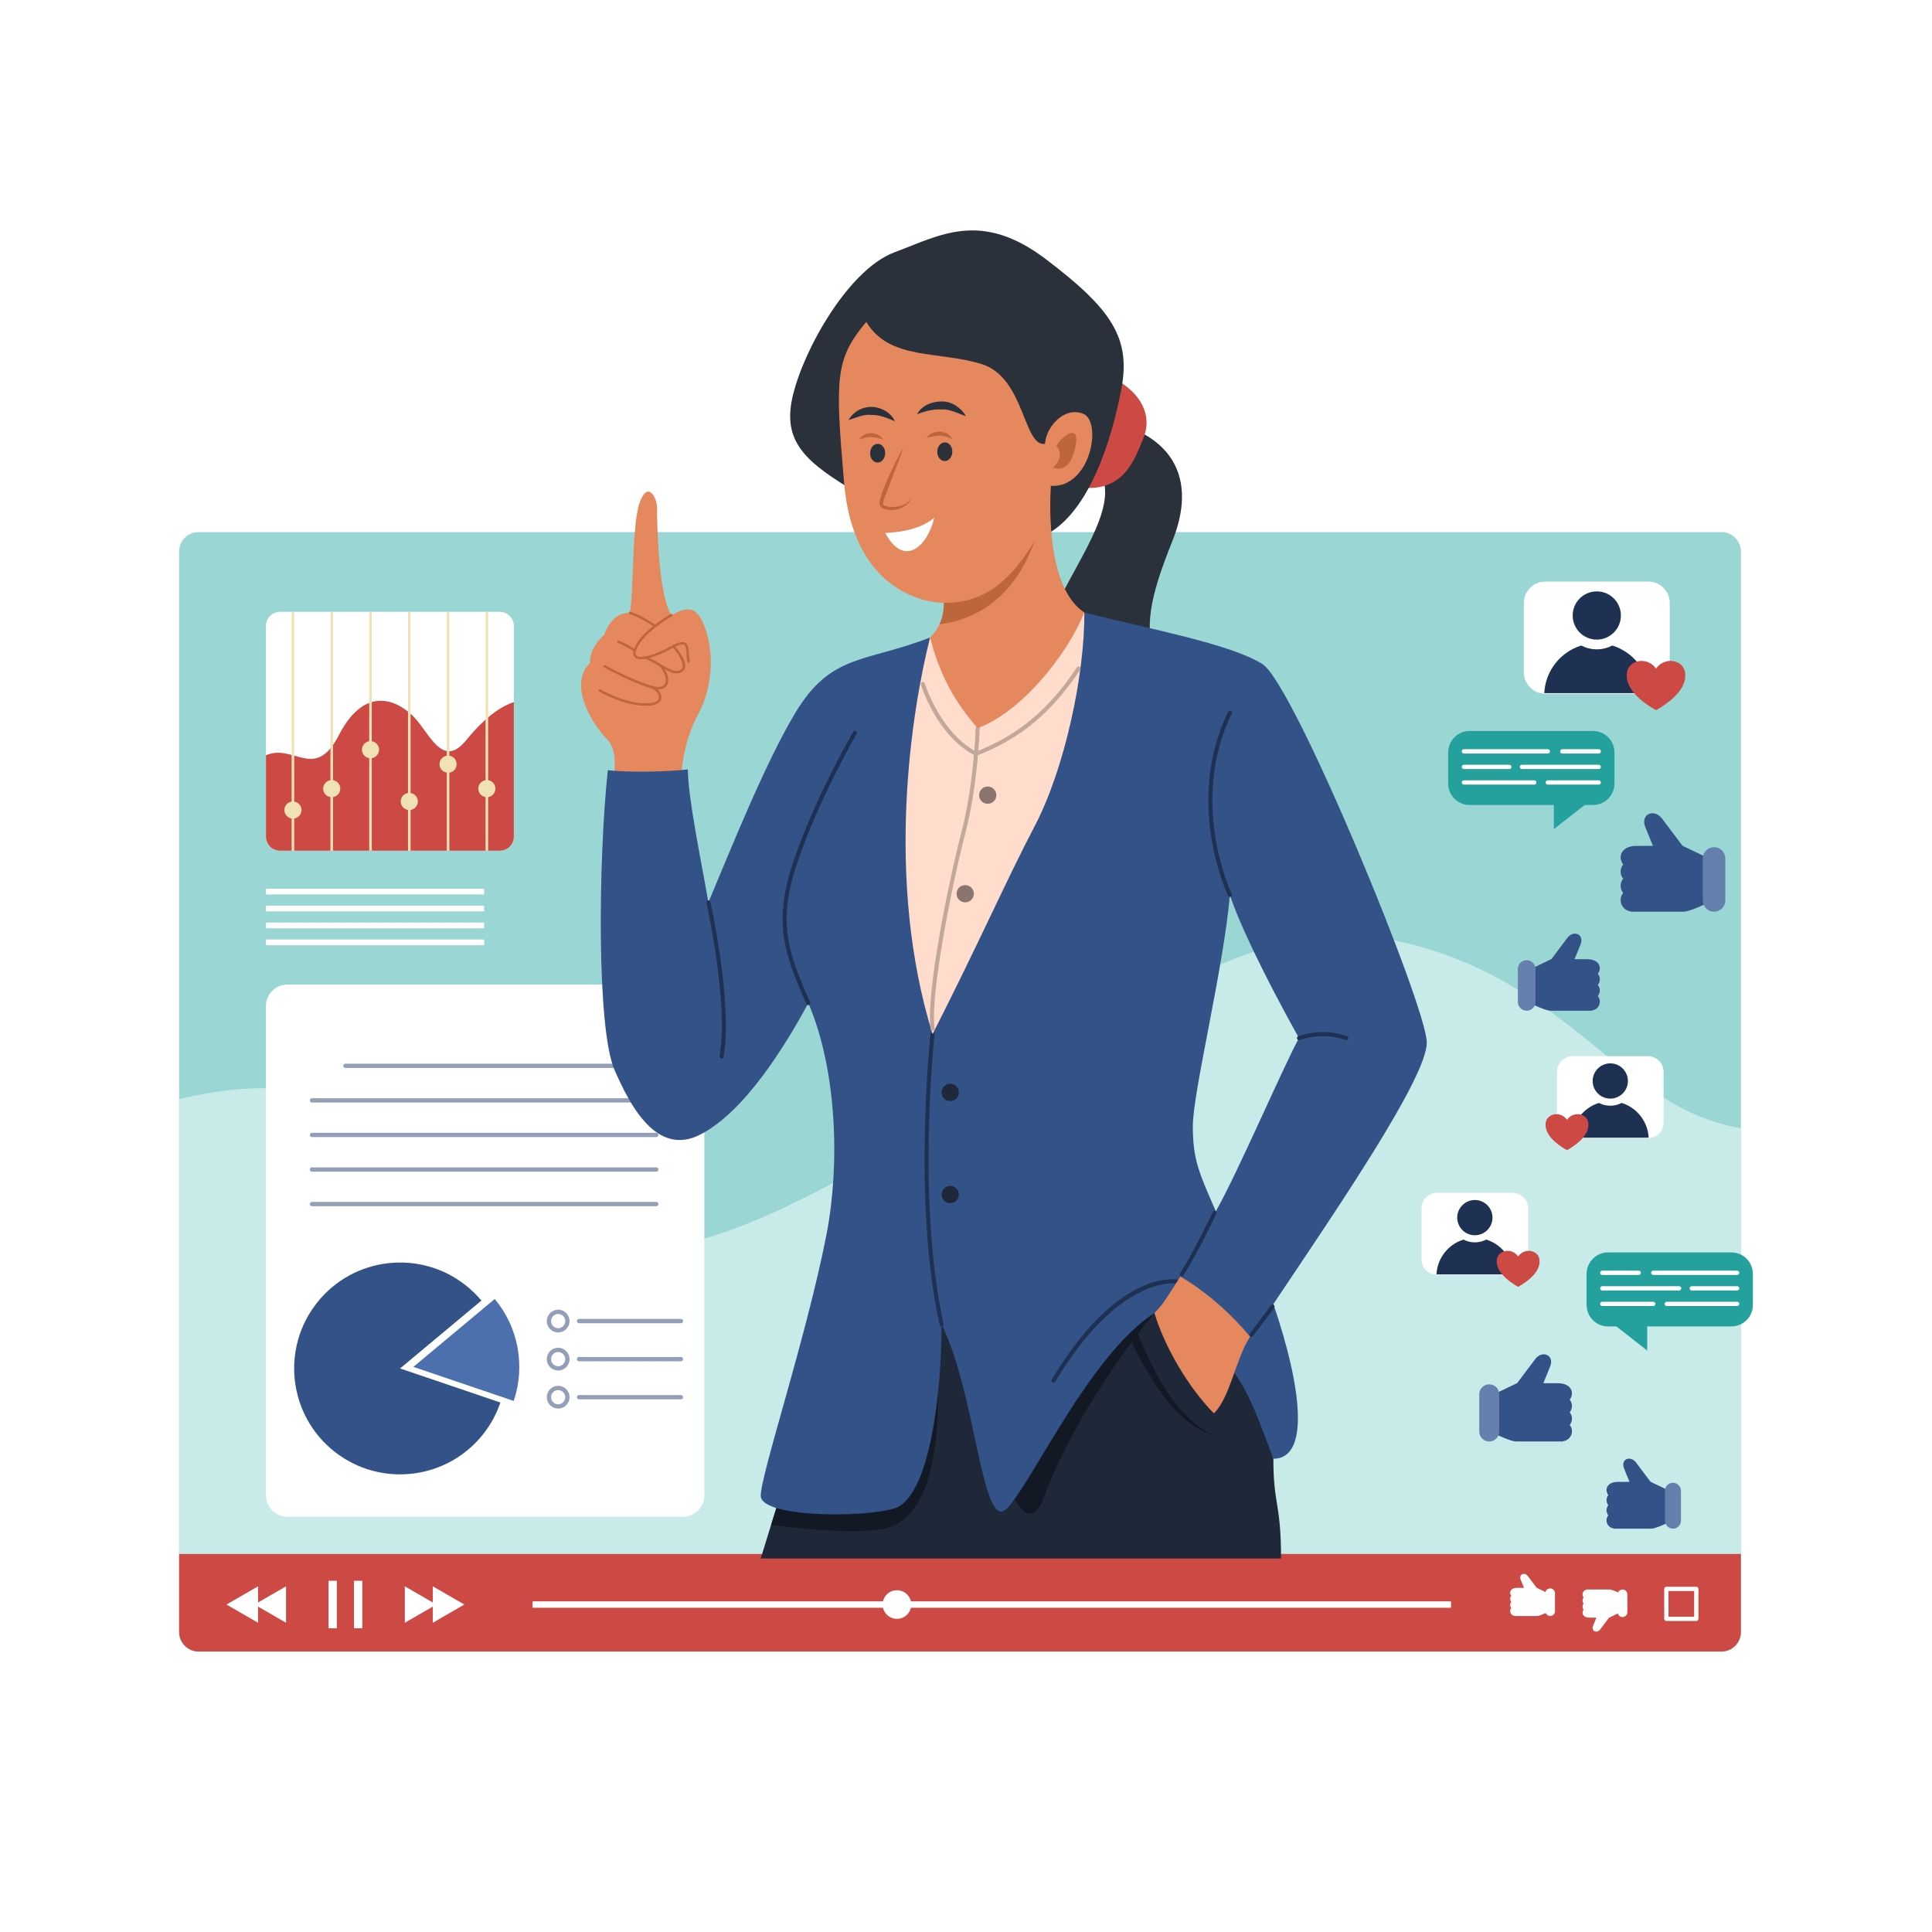 <svg xmlns="http://www.w3.org/2000/svg" xmlns:xlink="http://www.w3.org/1999/xlink" x="0px" y="0px" viewBox="0 0 499.999 500" style="enable-background:new 0 0 499.999 500;" xml:space="preserve"><rect x="0" y="0" width="499.999" height="500" fill="#333333" stroke="none"/><g id="BACKGROUND">	<rect x="-0.001" y="0.001" style="fill:#FFFFFF;" width="500" height="500"></rect></g><g id="OBJECTS">	<g>		<g>			<path style="fill:#9AD6D4;" d="M450.543,422.368c0,2.789-2.262,5.051-5.053,5.051H51.411c-2.79,0-5.052-2.262-5.052-5.051    V142.756c0-2.79,2.262-5.052,5.052-5.052h394.08c2.791,0,5.053,2.262,5.053,5.052V422.368z"></path>			<path style="fill:#C8EBEA;" d="M51.411,427.418h394.08c2.791,0,5.053-2.262,5.053-5.051V292.003    c-33.244-5.721-44.941-41.933-95.949-49.788c-57.686-8.882-166.615,111.042-211.861,74.218    c-42.572-34.648-66.557-38.992-96.374-31.982v137.918C46.359,425.157,48.621,427.418,51.411,427.418z"></path>		</g>		<g>			<g>				<path style="fill:#FFFFFF;" d="M182.284,386.981c0,3.066-2.485,5.553-5.552,5.553H74.38c-3.066,0-5.552-2.486-5.552-5.553     V260.348c0-3.066,2.486-5.551,5.552-5.551h102.352c3.066,0,5.552,2.484,5.552,5.551V386.981z"></path>				<g>					<path style="fill:#939FB8;" d="M169.843,276.389H89.396c-0.307,0-0.555-0.248-0.555-0.555c0-0.309,0.248-0.557,0.555-0.557      h80.447c0.307,0,0.555,0.248,0.555,0.557C170.398,276.141,170.15,276.389,169.843,276.389z"></path>					<path style="fill:#939FB8;" d="M169.843,285.335H80.734c-0.307,0-0.555-0.248-0.555-0.557c0-0.307,0.249-0.555,0.555-0.555      h89.109c0.307,0,0.555,0.248,0.555,0.555C170.398,285.086,170.15,285.335,169.843,285.335z"></path>					<path style="fill:#939FB8;" d="M169.843,294.28H80.734c-0.307,0-0.555-0.25-0.555-0.557c0-0.307,0.249-0.555,0.555-0.555      h89.109c0.307,0,0.555,0.248,0.555,0.555C170.398,294.03,170.15,294.28,169.843,294.28z"></path>					<path style="fill:#939FB8;" d="M169.843,303.223H80.734c-0.307,0-0.555-0.248-0.555-0.555c0-0.307,0.249-0.555,0.555-0.555      h89.109c0.307,0,0.555,0.248,0.555,0.555C170.398,302.975,170.15,303.223,169.843,303.223z"></path>					<path style="fill:#939FB8;" d="M169.843,312.168H80.734c-0.307,0-0.555-0.248-0.555-0.555s0.249-0.555,0.555-0.555h89.109      c0.307,0,0.555,0.248,0.555,0.555S170.15,312.168,169.843,312.168z"></path>				</g>				<g>					<g>						<path style="fill:#325288;" d="M124.588,336.582c-1.19-1.422-2.541-2.746-4.053-3.941c-11.88-9.385-29.119-7.363-38.504,4.518       c-9.384,11.879-7.363,29.117,4.518,38.504c11.878,9.383,29.118,7.361,38.503-4.518c1.995-2.525,3.469-5.295,4.448-8.176       l-25.958-8.816L124.588,336.582z"></path>					</g>					<path style="fill:#4C6FAD;" d="M128.033,336.18l-21.046,17.568l25.957,8.818C135.984,353.612,134.201,343.555,128.033,336.18z"></path>				</g>				<g>					<path style="fill:#939FB8;" d="M144.451,344.838c-1.624,0-2.945-1.322-2.945-2.945c0-1.623,1.321-2.945,2.945-2.945      c1.624,0,2.945,1.322,2.945,2.945C147.396,343.516,146.074,344.838,144.451,344.838z M144.451,340.059      c-1.011,0-1.835,0.822-1.835,1.834s0.823,1.834,1.835,1.834c1.012,0,1.835-0.822,1.835-1.834S145.462,340.059,144.451,340.059z      "></path>					<path style="fill:#939FB8;" d="M176.228,342.45h-26.372c-0.307,0-0.556-0.25-0.556-0.557s0.249-0.555,0.556-0.555h26.372      c0.307,0,0.555,0.248,0.555,0.555S176.535,342.45,176.228,342.45z"></path>					<path style="fill:#939FB8;" d="M144.451,354.688c-1.624,0-2.945-1.32-2.945-2.945c0-1.623,1.321-2.943,2.945-2.943      c1.624,0,2.945,1.32,2.945,2.943C147.396,353.368,146.074,354.688,144.451,354.688z M144.451,349.909      c-1.011,0-1.835,0.824-1.835,1.834c0,1.012,0.823,1.836,1.835,1.836c1.012,0,1.835-0.824,1.835-1.836      C146.285,350.733,145.462,349.909,144.451,349.909z"></path>					<path style="fill:#939FB8;" d="M176.228,352.299h-26.372c-0.307,0-0.556-0.248-0.556-0.555c0-0.307,0.249-0.557,0.556-0.557      h26.372c0.307,0,0.555,0.25,0.555,0.557C176.783,352.051,176.535,352.299,176.228,352.299z"></path>					<path style="fill:#939FB8;" d="M144.451,364.538c-1.624,0-2.945-1.32-2.945-2.943c0-1.625,1.321-2.945,2.945-2.945      c1.624,0,2.945,1.32,2.945,2.945C147.396,363.217,146.074,364.538,144.451,364.538z M144.451,359.76      c-1.011,0-1.835,0.822-1.835,1.834c0,1.012,0.823,1.834,1.835,1.834c1.012,0,1.835-0.822,1.835-1.834      C146.285,360.582,145.462,359.76,144.451,359.76z"></path>					<path style="fill:#939FB8;" d="M176.228,362.149h-26.372c-0.307,0-0.556-0.248-0.556-0.555c0-0.307,0.249-0.555,0.556-0.555      h26.372c0.307,0,0.555,0.248,0.555,0.555C176.783,361.901,176.535,362.149,176.228,362.149z"></path>				</g>			</g>			<g>				<rect x="68.828" y="229.999" style="fill:#FFFFFF;" width="56.46" height="1.481"></rect>				<rect x="68.828" y="234.379" style="fill:#FFFFFF;" width="56.46" height="1.482"></rect>				<rect x="68.828" y="238.759" style="fill:#FFFFFF;" width="56.46" height="1.482"></rect>				<rect x="68.828" y="243.14" style="fill:#FFFFFF;" width="56.46" height="1.482"></rect>			</g>			<g>				<path style="fill:#FFFFFF;" d="M132.983,216.512c0,2.017-1.634,3.65-3.65,3.65H72.478c-2.016,0-3.65-1.633-3.65-3.65v-54.523     c0-2.016,1.634-3.65,3.65-3.65h56.855c2.016,0,3.65,1.634,3.65,3.65V216.512z"></path>				<path style="fill:#CC4944;" d="M72.478,220.162h56.855c2.016,0,3.65-1.633,3.65-3.65v-34.796     c-2.364,0.733-6.768,2.976-12.317,9.831c-6.205,7.665-9.511-1.968-13.748-6.206c-3.494-3.493-12.167-8.76-19.224,4.921     c-6.22,12.059-11.66,2.036-18.865,5.205v21.044C68.828,218.529,70.462,220.162,72.478,220.162z"></path>				<g>					<rect x="75.479" y="158.339" style="fill:#F0E2B4;" width="0.666" height="61.823"></rect>					<rect x="85.516" y="158.339" style="fill:#F0E2B4;" width="0.666" height="61.823"></rect>					<rect x="95.554" y="158.339" style="fill:#F0E2B4;" width="0.666" height="61.823"></rect>					<rect x="105.591" y="158.339" style="fill:#F0E2B4;" width="0.666" height="61.823"></rect>					<rect x="115.628" y="158.339" style="fill:#F0E2B4;" width="0.666" height="61.823"></rect>					<rect x="125.666" y="158.339" style="fill:#F0E2B4;" width="0.666" height="61.823"></rect>				</g>				<g>					<path style="fill:#F0E2B4;" d="M78.028,209.637c0,1.224-0.993,2.216-2.217,2.216c-1.223,0-2.216-0.993-2.216-2.216      c0-1.224,0.993-2.216,2.216-2.216C77.036,207.421,78.028,208.414,78.028,209.637z"></path>					<path style="fill:#F0E2B4;" d="M88.065,204.094c0,1.224-0.993,2.217-2.217,2.217c-1.223,0-2.217-0.993-2.217-2.217      c0-1.224,0.994-2.216,2.217-2.216C87.073,201.878,88.065,202.87,88.065,204.094z"></path>					<path style="fill:#F0E2B4;" d="M98.104,194.027c0,1.224-0.993,2.216-2.217,2.216c-1.223,0-2.217-0.993-2.217-2.216      c0-1.224,0.994-2.217,2.217-2.217C97.111,191.81,98.104,192.803,98.104,194.027z"></path>					<path style="fill:#F0E2B4;" d="M108.141,207.421c0,1.224-0.993,2.216-2.217,2.216c-1.223,0-2.216-0.993-2.216-2.216      c0-1.224,0.993-2.216,2.216-2.216C107.147,205.205,108.141,206.197,108.141,207.421z"></path>					<path style="fill:#F0E2B4;" d="M118.179,197.774c0,1.224-0.993,2.216-2.217,2.216c-1.223,0-2.216-0.993-2.216-2.216      c0-1.224,0.993-2.217,2.216-2.217C117.186,195.558,118.179,196.551,118.179,197.774z"></path>					<path style="fill:#F0E2B4;" d="M128.216,204.094c0,1.224-0.993,2.217-2.217,2.217c-1.223,0-2.216-0.993-2.216-2.217      c0-1.224,0.993-2.216,2.216-2.216C127.224,201.878,128.216,202.87,128.216,204.094z"></path>				</g>			</g>		</g>		<g>			<g>				<g>					<path style="fill:#FFFFFF;" d="M432.124,173.991c0,3.066-2.486,5.552-5.553,5.552h-26.648c-3.066,0-5.553-2.486-5.553-5.552      V156.06c0-3.066,2.486-5.552,5.553-5.552h26.648c3.066,0,5.553,2.486,5.553,5.552V173.991z"></path>					<path style="fill:#1E3152;" d="M419.487,159.289c0,3.446-2.795,6.239-6.24,6.239c-3.445,0-6.24-2.793-6.24-6.239      c0-3.446,2.795-6.24,6.24-6.24C416.692,153.049,419.487,155.843,419.487,159.289z"></path>					<g>						<path style="fill:#1E3152;" d="M417.272,167.06c-1.205,0.626-2.574,0.985-4.025,0.985s-2.818-0.359-4.025-0.985       c-5.346,1.651-9.275,6.508-9.566,12.324h27.184C426.547,173.567,422.618,168.711,417.272,167.06z"></path>					</g>					<path style="fill:#CC4944;" d="M436.094,173.985c-0.486-3.123-5.135-4.233-7.52-0.972c-2.383-3.262-7.033-2.151-7.517,0.972      c-0.648,4.168,3.727,7.668,7.517,9.809C432.366,181.654,436.743,178.154,436.094,173.985z"></path>				</g>				<g>					<path style="fill:#FFFFFF;" d="M395.491,325.868c0,2.242-1.816,4.059-4.059,4.059h-19.479c-2.244,0-4.061-1.816-4.061-4.059      v-13.105c0-2.242,1.816-4.059,4.061-4.059h19.479c2.242,0,4.059,1.816,4.059,4.059V325.868z"></path>					<path style="fill:#1E3152;" d="M386.254,315.122c0,2.52-2.043,4.561-4.563,4.561c-2.518,0-4.561-2.041-4.561-4.561      c0-2.518,2.043-4.561,4.561-4.561C384.211,310.561,386.254,312.604,386.254,315.122z"></path>					<g>						<path style="fill:#1E3152;" d="M384.635,320.801c-0.883,0.457-1.883,0.721-2.943,0.721c-1.061,0-2.061-0.264-2.941-0.721       c-3.908,1.209-6.781,4.758-6.994,9.01h19.871C391.415,325.559,388.543,322.01,384.635,320.801z"></path>					</g>					<path style="fill:#CC4944;" d="M398.393,325.864c-0.355-2.281-3.754-3.094-5.496-0.709c-1.742-2.385-5.143-1.572-5.496,0.709      c-0.475,3.047,2.725,5.605,5.496,7.17C395.668,331.469,398.868,328.911,398.393,325.864z"></path>				</g>				<g>					<path style="fill:#FFFFFF;" d="M402.94,290.504c0,2.24,1.816,4.057,4.059,4.057h19.48c2.242,0,4.059-1.816,4.059-4.057v-13.107      c0-2.24-1.816-4.059-4.059-4.059h-19.48c-2.242,0-4.059,1.818-4.059,4.059V290.504z"></path>					<path style="fill:#1E3152;" d="M412.178,279.758c0,2.518,2.041,4.561,4.561,4.561s4.561-2.043,4.561-4.561      c0-2.52-2.041-4.56-4.561-4.56S412.178,277.239,412.178,279.758z"></path>					<g>						<path style="fill:#1E3152;" d="M413.797,285.438c0.881,0.457,1.881,0.721,2.941,0.721c1.061,0,2.061-0.264,2.943-0.721       c3.906,1.205,6.779,4.756,6.992,9.008h-19.871C407.016,290.194,409.889,286.643,413.797,285.438z"></path>					</g>					<path style="fill:#CC4944;" d="M400.038,290.5c0.355-2.283,3.754-3.096,5.496-0.711c1.742-2.385,5.143-1.572,5.496,0.711      c0.475,3.047-2.725,5.605-5.496,7.17C402.762,296.106,399.565,293.547,400.038,290.5z"></path>				</g>			</g>			<g>				<g>					<path style="fill:#325288;" d="M435.428,218.886L435.428,218.886c-1.172-1.57-3.219-4.307-5.281-7.024      c-2.031-2.677-5.631-1.24-4.379,2.091c0.373,0.993,1.277,3.153,2.023,4.955l-4.324,0.012c-2.684,0-4.051,1.415-4.051,2.944      c0,0.701,0.252,1.337,0.656,1.846c-0.404,0.508-0.656,1.145-0.656,1.845c0,0.701,0.252,1.336,0.656,1.846      c-0.404,0.507-0.656,1.143-0.656,1.843c0,0.703,0.252,1.338,0.656,1.848c-0.404,0.507-0.656,1.143-0.656,1.843      c0,1.529,1.156,2.771,2.637,2.943v0.066c0,0,12.238,0,13.719,0c1.482,0,6.016-2.175,6.016-2.175v-11.844L435.428,218.886z"></path>					<path style="fill:#6580AD;" d="M446.508,233.03c0,1.61-1.305,2.914-2.916,2.914l0,0c-1.609,0-2.914-1.305-2.914-2.914v-10.873      c0-1.609,1.305-2.915,2.914-2.915l0,0c1.611,0,2.916,1.305,2.916,2.915V233.03z"></path>				</g>				<g>					<path style="fill:#325288;" d="M392.641,357.948L392.641,357.948c1.039-1.391,2.85-3.815,4.676-6.221      c1.801-2.371,4.988-1.098,3.879,1.852c-0.33,0.879-1.131,2.793-1.791,4.387l3.828,0.012c2.377,0,3.59,1.254,3.59,2.607      c0,0.621-0.225,1.184-0.584,1.635c0.359,0.449,0.584,1.012,0.584,1.633c0,0.621-0.225,1.185-0.584,1.635      c0.359,0.451,0.584,1.014,0.584,1.635c0,0.621-0.225,1.184-0.584,1.635c0.359,0.451,0.584,1.014,0.584,1.633      c0,1.355-1.025,2.455-2.338,2.605v0.059c0,0-10.838,0-12.148,0c-1.313,0-5.328-1.924-5.328-1.924v-10.49L392.641,357.948z"></path>					<path style="fill:#6580AD;" d="M382.829,370.473c0,1.428,1.156,2.58,2.582,2.58l0,0c1.426,0,2.58-1.152,2.58-2.58v-9.629      c0-1.426-1.154-2.58-2.58-2.58l0,0c-1.426,0-2.582,1.154-2.582,2.58V370.473z"></path>				</g>				<g>					<path style="fill:#325288;" d="M401.495,248.22L401.495,248.22c0.92-1.23,2.52-3.371,4.135-5.498      c1.592-2.098,4.408-0.971,3.428,1.637c-0.291,0.775-1,2.469-1.582,3.877l3.385,0.01c2.1,0,3.17,1.109,3.17,2.307      c0,0.549-0.197,1.045-0.514,1.445c0.316,0.395,0.514,0.893,0.514,1.442c0,0.551-0.197,1.049-0.514,1.445      c0.316,0.4,0.514,0.896,0.514,1.445s-0.197,1.047-0.514,1.443c0.316,0.4,0.514,0.896,0.514,1.445      c0,1.197-0.906,2.17-2.064,2.303v0.053c0,0-9.58,0-10.738,0c-1.16,0-4.709-1.701-4.709-1.701v-9.274L401.495,248.22z"></path>					<path style="fill:#6580AD;" d="M392.823,259.293c0,1.262,1.022,2.281,2.283,2.281l0,0c1.26,0,2.279-1.02,2.279-2.281v-8.513      c0-1.26-1.02-2.281-2.279-2.281l0,0c-1.262,0-2.283,1.021-2.283,2.281V259.293z"></path>				</g>				<g>					<path style="fill:#325288;" d="M427.153,383.483L427.153,383.483c-0.832-1.119-2.289-3.064-3.756-4.996      c-1.445-1.906-4.006-0.883-3.115,1.486c0.266,0.707,0.908,2.242,1.439,3.525l-3.076,0.008c-1.908,0-2.883,1.006-2.883,2.094      c0,0.5,0.18,0.951,0.469,1.315c-0.289,0.359-0.469,0.813-0.469,1.31c0,0.5,0.18,0.953,0.469,1.315      c-0.289,0.361-0.469,0.813-0.469,1.31c0,0.5,0.18,0.951,0.469,1.315c-0.289,0.361-0.469,0.814-0.469,1.31      c0,1.09,0.824,1.973,1.877,2.094v0.047c0,0,8.705,0,9.758,0c1.055,0,4.279-1.545,4.279-1.545v-8.426L427.153,383.483z"></path>					<path style="fill:#6580AD;" d="M435.036,393.543c0,1.147-0.93,2.072-2.074,2.072l0,0c-1.146,0-2.072-0.926-2.072-2.072v-7.734      c0-1.145,0.926-2.072,2.072-2.072l0,0c1.145,0,2.074,0.928,2.074,2.072V393.543z"></path>				</g>			</g>			<g>				<g>					<path style="fill:#24A19C;" d="M412.268,189.177h-31.93c-3.066,0-5.553,2.486-5.553,5.552v8.05      c0,3.066,2.486,5.552,5.553,5.552h21.791v6.246l7.975-6.246h2.164c3.064,0,5.551-2.486,5.551-5.552v-8.05      C417.819,191.663,415.333,189.177,412.268,189.177z"></path>					<path style="fill:#FFFFFF;" d="M400.571,195.007H378.85c-0.309,0-0.557-0.248-0.557-0.555c0-0.307,0.248-0.555,0.557-0.555      h21.721c0.307,0,0.557,0.249,0.557,0.555C401.128,194.759,400.878,195.007,400.571,195.007z"></path>					<path style="fill:#FFFFFF;" d="M413.758,195.007h-9.439c-0.307,0-0.555-0.248-0.555-0.555c0-0.307,0.248-0.555,0.555-0.555      h9.439c0.307,0,0.555,0.249,0.555,0.555C414.313,194.759,414.065,195.007,413.758,195.007z"></path>					<path style="fill:#FFFFFF;" d="M390.61,199.032h-11.76c-0.309,0-0.557-0.249-0.557-0.555c0-0.307,0.248-0.555,0.557-0.555      h11.76c0.307,0,0.555,0.248,0.555,0.555C391.165,198.784,390.917,199.032,390.61,199.032z"></path>					<path style="fill:#FFFFFF;" d="M413.758,199.032h-19.887c-0.307,0-0.555-0.249-0.555-0.555c0-0.307,0.248-0.555,0.555-0.555      h19.887c0.307,0,0.555,0.248,0.555,0.555C414.313,198.784,414.065,199.032,413.758,199.032z"></path>					<path style="fill:#FFFFFF;" d="M397.063,203.057H378.85c-0.309,0-0.557-0.248-0.557-0.555c0-0.307,0.248-0.555,0.557-0.555      h18.213c0.307,0,0.557,0.249,0.557,0.555C397.62,202.809,397.37,203.057,397.063,203.057z"></path>					<path style="fill:#FFFFFF;" d="M413.758,203.057h-13.188c-0.307,0-0.555-0.248-0.555-0.555c0-0.307,0.248-0.555,0.555-0.555      h13.188c0.307,0,0.555,0.249,0.555,0.555C414.313,202.809,414.065,203.057,413.758,203.057z"></path>				</g>				<g>					<path style="fill:#24A19C;" d="M416.159,324.125h31.93c3.066,0,5.553,2.484,5.553,5.551v8.051c0,3.066-2.486,5.553-5.553,5.553      h-21.791v6.246l-7.975-6.246h-2.164c-3.064,0-5.551-2.486-5.551-5.553v-8.051C410.608,326.61,413.094,324.125,416.159,324.125z      "></path>					<path style="fill:#FFFFFF;" d="M449.577,329.956h-21.721c-0.307,0-0.557-0.25-0.557-0.557c0-0.307,0.25-0.555,0.557-0.555      h21.721c0.309,0,0.557,0.248,0.557,0.555C450.133,329.706,449.885,329.956,449.577,329.956z"></path>					<path style="fill:#FFFFFF;" d="M424.108,329.956h-9.439c-0.307,0-0.555-0.25-0.555-0.557c0-0.307,0.248-0.555,0.555-0.555      h9.439c0.307,0,0.555,0.248,0.555,0.555C424.663,329.706,424.415,329.956,424.108,329.956z"></path>					<path style="fill:#FFFFFF;" d="M449.577,333.979h-11.76c-0.307,0-0.555-0.248-0.555-0.555c0-0.307,0.248-0.555,0.555-0.555      h11.76c0.309,0,0.557,0.248,0.557,0.555C450.133,333.731,449.885,333.979,449.577,333.979z"></path>					<path style="fill:#FFFFFF;" d="M434.555,333.979h-19.887c-0.307,0-0.555-0.248-0.555-0.555c0-0.307,0.248-0.555,0.555-0.555      h19.887c0.307,0,0.557,0.248,0.557,0.555C435.112,333.731,434.862,333.979,434.555,333.979z"></path>					<path style="fill:#FFFFFF;" d="M449.577,338.004h-18.213c-0.307,0-0.557-0.248-0.557-0.555c0-0.307,0.25-0.555,0.557-0.555      h18.213c0.309,0,0.557,0.248,0.557,0.555C450.133,337.756,449.885,338.004,449.577,338.004z"></path>					<path style="fill:#FFFFFF;" d="M427.856,338.004h-13.188c-0.307,0-0.555-0.248-0.555-0.555c0-0.307,0.248-0.555,0.555-0.555      h13.188c0.307,0,0.555,0.248,0.555,0.555C428.411,337.756,428.163,338.004,427.856,338.004z"></path>				</g>			</g>		</g>		<g>			<path style="fill:#CC4944;" d="M46.359,402.157v20.211c0,2.789,2.262,5.051,5.052,5.051h394.08c2.791,0,5.053-2.262,5.053-5.051    v-20.211H46.359z"></path>			<g>				<g>					<g>						<rect x="85.027" y="409.104" style="fill:#FFFFFF;" width="2.147" height="12.297"></rect>						<rect x="91.62" y="409.104" style="fill:#FFFFFF;" width="2.146" height="12.297"></rect>					</g>					<g>						<polygon style="fill:#FFFFFF;" points="74.026,419.967 65.861,415.253 74.026,410.538       "></polygon>						<polygon style="fill:#FFFFFF;" points="66.782,419.967 58.617,415.253 66.782,410.538       "></polygon>					</g>					<g>						<polygon style="fill:#FFFFFF;" points="104.767,419.967 112.932,415.253 104.767,410.538       "></polygon>						<polygon style="fill:#FFFFFF;" points="112.011,419.967 120.176,415.253 112.011,410.538       "></polygon>					</g>				</g>				<g>					<rect x="137.818" y="414.42" style="fill:#FFFFFF;" width="237.706" height="1.664"></rect>					<path style="fill:#FFFFFF;" d="M235.832,415.253c0,2.047-1.658,3.705-3.705,3.705c-2.046,0-3.706-1.658-3.706-3.705      c0-2.047,1.659-3.705,3.706-3.705C234.174,411.547,235.832,413.206,235.832,415.253z"></path>				</g>				<path style="fill:#FFFFFF;" d="M438.999,419.512h-7.748c-0.307,0-0.555-0.248-0.555-0.555v-7.748     c0-0.307,0.248-0.555,0.555-0.555h7.748c0.309,0,0.557,0.248,0.557,0.555v7.748     C439.555,419.264,439.307,419.512,438.999,419.512z M431.805,418.403h6.639v-6.639h-6.639V418.403z"></path>				<g>					<path style="fill:#FFFFFF;" d="M401.18,411.075c-0.584,0-1.07,0.402-1.207,0.941l-2.287-1.096      c-0.504-0.672-1.379-1.842-2.262-3.006c-0.869-1.145-2.41-0.531-1.875,0.896c0.16,0.424,0.549,1.35,0.865,2.119l-1.85,0.006      c-1.148,0-1.734,0.605-1.734,1.26c0,0.301,0.109,0.572,0.281,0.791c-0.172,0.217-0.281,0.49-0.281,0.789      c0,0.301,0.109,0.572,0.281,0.791c-0.172,0.217-0.281,0.488-0.281,0.787c0,0.301,0.109,0.572,0.281,0.791      c-0.172,0.219-0.281,0.49-0.281,0.791c0,0.652,0.496,1.184,1.131,1.258v0.029c0,0,5.236,0,5.871,0      c0.461,0,1.605-0.488,2.199-0.758c0.191,0.445,0.633,0.758,1.148,0.758c0.69,0,1.248-0.559,1.248-1.248v-4.652      C402.428,411.633,401.87,411.075,401.18,411.075z"></path>					<path style="fill:#FFFFFF;" d="M419.909,411.356c-0.516,0-0.955,0.311-1.147,0.756c-0.594-0.267-1.74-0.756-2.201-0.756      c-0.633,0-5.871,0-5.871,0v0.027c-0.633,0.074-1.131,0.605-1.131,1.26c0,0.299,0.109,0.57,0.283,0.789      c-0.174,0.219-0.283,0.49-0.283,0.791c0,0.299,0.109,0.57,0.283,0.789c-0.174,0.219-0.283,0.49-0.283,0.789      c0,0.301,0.109,0.574,0.283,0.791c-0.174,0.217-0.283,0.49-0.283,0.789c0,0.656,0.586,1.26,1.736,1.26l1.85,0.006      c-0.318,0.77-0.707,1.695-0.865,2.121c-0.535,1.426,1.004,2.041,1.875,0.895c0.883-1.162,1.758-2.334,2.26-3.006l2.289-1.094      c0.137,0.537,0.621,0.94,1.205,0.94c0.689,0,1.248-0.557,1.248-1.248v-4.652C421.157,411.913,420.598,411.356,419.909,411.356z      "></path>				</g>			</g>		</g>		<g>			<g>				<path style="fill:#2B313B;" d="M294,111.326c10.598,4.729,15.1,14.483,9.436,28.618c-5.661,14.135-7.869,22.947-3.786,31.644     c-15.327,1.76-26.11-4.751-27.968-10.177c3.327-11.404,17.072-27.434,13.833-37.291C291.38,118.906,293.801,114.697,294,111.326     z"></path>				<path style="fill:#CC4944;" d="M289.663,98.748c6.686,4.097,8.284,9.83,6.226,14.703c-2.058,4.874-4.654,13.421-15.088,12.81     C280.363,117.213,287.42,101.694,289.663,98.748z"></path>				<path style="fill:#2B313B;" d="M225.149,129.523c-14.721-8.596-22.256-13.629-20.374-25.119     c1.882-11.489,14.113-34.455,26.803-39.147c11.677-4.32,22.246-10.981,39.134,1.851c16.891,12.83,22.063,20.319,19.463,33.727     c-3.781,19.513-10.667,32.875-19.257,37.422C260.237,139.08,235.435,131.335,225.149,129.523z"></path>			</g>			<g>				<path style="fill:#1F2838;" d="M221.547,332.518c-16.416,43.679-18.36,50.295-24.668,70.811c32.738,0,109.506,0,134.652,0     c0-14.56-1.984-13.566-1.984-25.81c0-16.545-2.978-32.757-23.492-49.303C287.525,331.195,235.977,332.518,221.547,332.518z"></path>				<path style="fill:#131924;" d="M242.828,359.72c-11.697,9.49-30.777,18.273-39.531,23.198c-1.322,4.002-2.494,7.705-3.74,11.725     c5.873,0.776,20.035,2.393,28.315,1.182C238.51,394.267,242.828,380.921,242.828,359.72z"></path>				<path style="fill:#131924;" d="M298.776,339.797c0,0-18.913,22.103-28.464,47.36c-4.297,11.365-8.055-1.263-11.53-4.741     C262.208,372.385,287.25,338.003,298.776,339.797z"></path>				<path style="fill:#131924;" d="M294.211,344.467c1.731,4.159,8.304,22.035,20.117,27.053     c-8.44-2.421-14.83-10.727-21.749-24.642C293.73,345.38,294.211,344.467,294.211,344.467z"></path>			</g>			<g>				<path style="fill:#E6885D;" d="M158.216,207.12c1.021-7.964,1.735-12.967-1.225-15.927c-2.961-2.96-10.346-13.566-4.311-19.602     c0-3.471,1.861-5.512,3.698-7.35c1.021-2.858,2.985-5.648,6.661-5.648c1.021-6.125,0.472-22.865,2.514-28.556     c2.041-5.691,4.491-1.403,4.491,1.456s0.174,21.946,3.688,27.712c3.879-2.043,6.535-2.927,8.78,3.402     c2.246,6.329,2.042,15.11-1.837,22.257c-3.88,7.146-4.697,15.517-4.697,22.256C172.202,210.896,162.503,208.548,158.216,207.12z     "></path>				<path style="fill:#BD663C;" d="M178.226,171.495c-0.138,0-0.265-0.093-0.301-0.232c-0.171-0.649-0.209-1.363-0.248-2.055     c-0.057-1.048-0.111-2.038-0.635-2.325c-0.517-0.284-1.579,0.024-3.155,0.914c-3.742,2.111-8.154,3.65-9.575,2.332     c-0.592-0.549-0.591-1.469,0.003-2.735c2.061-4.395,8.974-8.296,9.267-8.46c0.151-0.084,0.34-0.03,0.424,0.12     c0.083,0.15,0.03,0.34-0.12,0.423c-0.071,0.039-7.033,3.968-9.008,8.182c-0.319,0.683-0.604,1.585-0.143,2.014     c0.982,0.911,4.785-0.128,8.845-2.417c1.852-1.045,3.014-1.328,3.761-0.918c0.828,0.454,0.891,1.612,0.958,2.838     c0.036,0.66,0.073,1.341,0.227,1.929c0.044,0.166-0.055,0.337-0.222,0.38C178.278,171.492,178.251,171.495,178.226,171.495z"></path>				<path style="fill:#BD663C;" d="M169.541,162.344c-0.063,0-0.126-0.019-0.182-0.059c-3.176-2.296-6.388-3.386-6.419-3.397     c-0.163-0.055-0.251-0.231-0.197-0.394c0.056-0.163,0.235-0.249,0.395-0.197c0.135,0.045,3.335,1.133,6.586,3.484     c0.139,0.101,0.171,0.295,0.07,0.435C169.733,162.299,169.638,162.344,169.541,162.344z"></path>				<path style="fill:#BD663C;" d="M175.044,174.261c-1.214,0-2.528-0.77-4.262-1.785c-1.08-0.633-2.303-1.349-3.748-2.021     c-0.156-0.073-0.224-0.257-0.151-0.414c0.073-0.157,0.259-0.224,0.414-0.151c1.472,0.684,2.708,1.408,3.8,2.047     c1.865,1.092,3.21,1.883,4.348,1.662c0.653-0.128,1.041-0.399,1.186-0.828c0.485-1.436-1.703-4.336-2.586-5.333     c-0.114-0.128-0.102-0.325,0.026-0.44c0.129-0.113,0.326-0.102,0.44,0.027c0.35,0.395,3.397,3.912,2.71,5.945     c-0.22,0.651-0.777,1.068-1.657,1.241C175.392,174.245,175.219,174.261,175.044,174.261z"></path>				<path style="fill:#BD663C;" d="M170.442,178.402c-1.573,0-3.759-0.836-6.381-1.93c-4.213-1.757-7.734-3.775-7.769-3.795     c-0.149-0.087-0.201-0.276-0.115-0.425c0.086-0.15,0.276-0.2,0.425-0.115c0.035,0.02,3.524,2.019,7.699,3.761     c3.849,1.605,6.868,2.701,7.801,1.052c0.578-1.019-0.134-3.241-1.465-4.572c-0.121-0.122-0.121-0.319,0-0.44     c0.122-0.121,0.319-0.121,0.441,0c1.382,1.382,2.365,3.907,1.566,5.319C172.184,178.07,171.435,178.402,170.442,178.402z"></path>				<path style="fill:#BD663C;" d="M167.166,182.657c-5.872,0-11.853-3.563-12.104-3.714c-0.148-0.089-0.195-0.28-0.106-0.427     c0.088-0.147,0.28-0.196,0.427-0.105c0.06,0.035,6.087,3.624,11.783,3.624c2.052,0,3.249-0.501,3.37-1.412     c0.134-1.009-1.013-2.248-2.01-2.517c-0.166-0.044-0.265-0.215-0.219-0.381c0.044-0.166,0.215-0.267,0.381-0.22     c1.263,0.341,2.645,1.844,2.465,3.199C171.056,181.433,170.409,182.657,167.166,182.657z"></path>				<path style="fill:#BD663C;" d="M164.289,168.648c-0.056,0-0.114-0.015-0.165-0.048c-0.023-0.014-2.297-1.437-4.191-2.235     c-0.158-0.066-0.233-0.249-0.166-0.408c0.066-0.159,0.253-0.234,0.407-0.166c1.941,0.817,4.187,2.222,4.281,2.282     c0.146,0.091,0.19,0.283,0.098,0.429C164.495,168.597,164.393,168.648,164.289,168.648z"></path>			</g>			<g>				<path style="fill:#325288;" d="M369.255,269.813c0-9.181-34.332-92.724-42.522-97.935c-8.189-5.211-29.166-9.076-46.119-13.362     c-16.877,5.957-24.526,6.473-39.913,6.473c-16.875,6.55-25.574,4.069-34.849,19.455c-7.921,13.141-17.062,36.178-22.521,49.084     c-1.489-8.811-5.314-26.963-5.314-34.408c-4.919,0.588-15.141,0.855-20.715,0.204c-2.482,23.328-2.876,66.943,1.708,77.497     c3.98,9.163,10.92,22.704,22.336,16.748c11.415-5.955,21.718-22.663,27.852-33.962c7.444,17.375,8.195,41.875,4.702,59.843     c-5.143,26.457-17.021,62.079-17.021,67.646s25.835,5.798,34.415,3.33c9.519-2.74,12.386-30.773,12.386-47.647     c8.935,17.867,10.422,54.101,16.876,47.647c6.454-6.452,21.344-39.706,38.22-50.627c21.837,8.935,24.814,22.335,30.771,37.723     c9.431,0,7.444-18.199,0-40.038C345.596,313.492,369.255,278.996,369.255,269.813z M314.658,313.492     c-4.136-9.596-5.958-13.07-5.958-22.003c0-8.935,7.942-40.701,9.598-59.893c1.984,6.287,7.941,19.191,17.868,37.062     C331.866,276.597,320.448,303.233,314.658,313.492z"></path>				<g>					<path style="fill:#1E3152;" d="M305.85,330.293c-0.097,0-0.193-0.025-0.281-0.082c-0.24-0.155-0.31-0.477-0.153-0.717      c3.703-5.74,8.395-15.741,8.442-15.842c0.122-0.261,0.433-0.372,0.689-0.25c0.26,0.122,0.373,0.431,0.25,0.69      c-0.047,0.103-4.77,10.165-8.511,15.963C306.188,330.208,306.022,330.293,305.85,330.293z"></path>					<path style="fill:#1E3152;" d="M323.815,346.032c-0.109,0-0.221-0.035-0.315-0.105c-0.228-0.176-0.271-0.502-0.099-0.728      c3.319-4.336,5.482-7.338,5.505-7.367c0.17-0.233,0.492-0.286,0.725-0.118c0.233,0.168,0.284,0.493,0.118,0.725      c-0.021,0.029-2.194,3.044-5.522,7.391C324.125,345.962,323.971,346.032,323.815,346.032z"></path>					<path style="fill:#1E3152;" d="M336.166,269.176c-0.208,0-0.404-0.126-0.484-0.331c-0.103-0.269,0.029-0.567,0.296-0.672      c0.252-0.099,6.213-2.36,12.609-0.003c0.268,0.098,0.407,0.397,0.307,0.666c-0.098,0.271-0.398,0.409-0.664,0.307      c-6.034-2.22-11.817-0.025-11.874-0.002C336.292,269.165,336.229,269.176,336.166,269.176z"></path>					<path style="fill:#1E3152;" d="M318.297,232.116c-0.191,0-0.376-0.108-0.467-0.292c-0.115-0.238-11.427-24.075,0-47.605      c0.126-0.257,0.438-0.366,0.695-0.24c0.258,0.125,0.363,0.436,0.239,0.693c-11.21,23.083-0.113,46.465,0,46.699      c0.124,0.257,0.018,0.568-0.239,0.693C318.453,232.099,318.374,232.116,318.297,232.116z"></path>					<path style="fill:#1E3152;" d="M186.732,273.939c-0.03,0-0.061-0.004-0.092-0.009c-0.283-0.05-0.47-0.32-0.419-0.603      c2.439-13.552-3.337-39.426-3.396-39.686c-0.063-0.279,0.112-0.557,0.392-0.621c0.277-0.063,0.557,0.112,0.62,0.392      c0.059,0.262,5.88,26.34,3.405,40.099C187.198,273.762,186.979,273.939,186.732,273.939z"></path>					<path style="fill:#1E3152;" d="M209.199,260.126c-0.198,0-0.388-0.115-0.474-0.307c-6.33-14.064-8.54-21.871-3.134-37.599      c5.657-16.462,15.126-32.663,15.22-32.825c0.145-0.246,0.463-0.33,0.71-0.184c0.247,0.145,0.33,0.463,0.185,0.71      c-0.094,0.161-9.511,16.275-15.134,32.637c-5.285,15.376-3.114,23.03,3.1,36.835c0.117,0.261,0.001,0.567-0.261,0.686      C209.342,260.112,209.27,260.126,209.199,260.126z"></path>					<path style="fill:#1E3152;" d="M243.68,343.295c-0.238,0-0.453-0.166-0.506-0.407c-7.052-32.141-2.39-74.892-2.343-75.32      c0.032-0.285,0.289-0.484,0.574-0.457c0.285,0.031,0.49,0.289,0.458,0.573c-0.047,0.428-4.69,43.011,2.324,74.981      c0.062,0.279-0.116,0.557-0.396,0.617C243.754,343.292,243.717,343.295,243.68,343.295z"></path>					<path style="fill:#1E3152;" d="M272.634,357.855c-0.091,0-0.183-0.024-0.267-0.075c-0.244-0.146-0.326-0.466-0.179-0.712      c17.033-28.489,31.916-26.021,32.546-25.9c0.279,0.055,0.464,0.325,0.411,0.606c-0.054,0.28-0.329,0.465-0.604,0.414      c-0.149-0.029-14.847-2.381-31.461,25.415C272.983,357.763,272.812,357.855,272.634,357.855z"></path>					<path style="fill:#1F2838;" d="M248.148,282.718c0,1.234-1.001,2.234-2.234,2.234c-1.233,0-2.233-1-2.233-2.234      c0-1.232,1.001-2.232,2.233-2.232C247.147,280.486,248.148,281.486,248.148,282.718z"></path>					<path style="fill:#1F2838;" d="M248.148,309.133c0,1.232-1.001,2.233-2.234,2.233c-1.233,0-2.233-1.001-2.233-2.233      c0-1.233,1.001-2.234,2.233-2.234C247.147,306.899,248.148,307.9,248.148,309.133z"></path>				</g>			</g>			<path style="fill:#E6885D;" d="M305.474,330.368c-3.969,6.204-4.592,7.321-6.698,9.43c2.399,8.272,8.672,19.264,15.385,25.977    c4.303-4.301,5.522-13.878,9.351-19.862C319.468,341.009,313.045,334.782,305.474,330.368z"></path>			<g>				<path style="fill:#FFDCCC;" d="M240.702,164.989c-4.798,18.958-11.781,62.564,0.645,102.636     c12.04-23.654,19.35-40.362,26.46-53.897c7.725-14.704,12.974-39.294,12.808-55.212     C266.551,160.005,248.323,162.396,240.702,164.989z"></path>				<g>					<path style="fill:#C2A79B;" d="M241.346,266.733c-0.256,0-0.479-0.189-0.513-0.449c-1.244-9.356,4.734-38.431,8.059-51.198      c3.179-12.206,3.606-26.529,3.612-26.671c0.007-0.287,0.239-0.511,0.533-0.505c0.286,0.008,0.513,0.247,0.504,0.533      c-0.004,0.145-0.435,14.581-3.645,26.905c-3.514,13.493-9.203,42.009-8.034,50.799c0.038,0.283-0.162,0.544-0.446,0.583      C241.392,266.731,241.369,266.733,241.346,266.733z"></path>					<path style="fill:#8A766E;" d="M257.854,205.786c0,1.233-1,2.234-2.234,2.234c-1.232,0-2.232-1.001-2.232-2.234      c0-1.232,1-2.233,2.232-2.233C256.854,203.553,257.854,204.553,257.854,205.786z"></path>					<circle style="fill:#8A766E;" cx="249.798" cy="231.294" r="2.233"></circle>					<path style="fill:#C2A79B;" d="M252.582,195.649l-0.21-0.107c-9.854-5.051-13.889-17.843-14.057-18.385      c-0.084-0.274,0.069-0.564,0.343-0.648c0.275-0.083,0.564,0.069,0.649,0.342c0.039,0.128,4.02,12.731,13.331,17.659      c7.898-3.163,17.145-8.262,26.054-21.786c0.161-0.241,0.482-0.305,0.722-0.148c0.239,0.157,0.305,0.479,0.147,0.718      c-9.153,13.891-18.663,19.051-26.76,22.268L252.582,195.649z"></path>				</g>			</g>			<g>				<path style="fill:#E6885D;" d="M224.199,83.295c5.938,10.014,18.725,7.446,29.88,10.934     c11.153,3.487,10.764,21.508,16.372,20.628c0.254-4.334,4.923-9.757,9.881-7.775c4.958,1.982,2.007,19.269-8.376,18.66     c-0.354,6.021-0.876,26.416,8.659,32.774c-4.566,11.29-16.573,25.928-27.593,29.913c-7.257-8.159-10.342-15.927-12.32-23.439     c1.675-1.674,3.579-4.299,3.579-8.971c-5.206,0-23.477-3.411-25.831-31.061C216.162,98.079,216.022,93.01,224.199,83.295z"></path>				<g>					<path style="fill:#BD663C;" d="M273.365,115.424c1.572-2.808,5.984-5.727,5.075-0.419c-0.909,5.309-3.135,6.946-5.937,6.039      C274.241,119.543,275.042,117.074,273.365,115.424z"></path>					<path style="fill:#BD663C;" d="M233.834,115.778c-1.327,3.84-2.867,7.597-4.293,11.4c-0.373,0.996-0.922,2.111-1.003,3.183      c-0.057,0.767,2.159,0.855,2.616,0.852c1.892-0.027,3.796-0.779,4.857-2.409c-0.868,2.033-2.99,3.098-5.126,3.191      c-1.764,0.078-3.695-0.466-3.188-2.502c0.652-2.617,1.827-5.144,2.962-7.58C231.63,119.83,232.653,117.75,233.834,115.778z"></path>					<path style="fill:#FFFFFF;" d="M229.083,137.907c0,0,8.292-0.007,12.702-3.93C240.04,141.471,233.959,147.01,229.083,137.907z"></path>					<path style="fill:#2B313B;" d="M246.46,116.946c-0.03,1.336-0.928,2.4-2.004,2.375c-1.077-0.024-1.924-1.126-1.894-2.462      c0.031-1.336,0.927-2.401,2.003-2.376C245.642,114.507,246.491,115.609,246.46,116.946z"></path>					<path style="fill:#BD663C;" d="M239.73,113.279c1.689-2.087,5.479-2.199,6.731,0.372c-1.109-0.504-2.021-0.837-3.25-0.916      C242.034,112.741,240.874,113.034,239.73,113.279z"></path>					<path style="fill:#2B313B;" d="M237.327,107.194c1.184-2.256,4.052-3.371,6.47-3.296c2.536-0.052,4.964,1.684,6.203,3.797      c-2.008-0.638-4.112-1.87-6.294-1.723C241.56,105.813,239.318,106.443,237.327,107.194z"></path>					<path style="fill:#2B313B;" d="M225.185,117.24c-0.03,1.336,0.818,2.439,1.895,2.464c1.076,0.024,1.972-1.039,2.003-2.376      c0.031-1.336-0.818-2.439-1.894-2.464C226.112,114.84,225.214,115.903,225.185,117.24z"></path>					<path style="fill:#BD663C;" d="M228.573,113.767c-1.015-0.296-2.083-0.673-3.153-0.658c-1.112-0.053-2.05,0.341-3.084,0.658      C223.655,111.532,227.21,111.538,228.573,113.767z"></path>					<path style="fill:#2B313B;" d="M231.59,109.022c-1.833-0.81-3.951-1.676-5.987-1.636c-2.078-0.281-4.101,0.782-6.034,1.328      c1.208-2.039,3.359-3.369,5.751-3.413C227.765,105.254,230.605,106.679,231.59,109.022z"></path>					<path style="fill:#BD663C;" d="M267.807,139.933c-5.8,9.513-12.354,16.196-23.526,16.085c0,2.304-0.465,4.106-1.136,5.546      C250.706,160.634,261.913,156.377,267.807,139.933z"></path>				</g>			</g>		</g>	</g></g></svg>